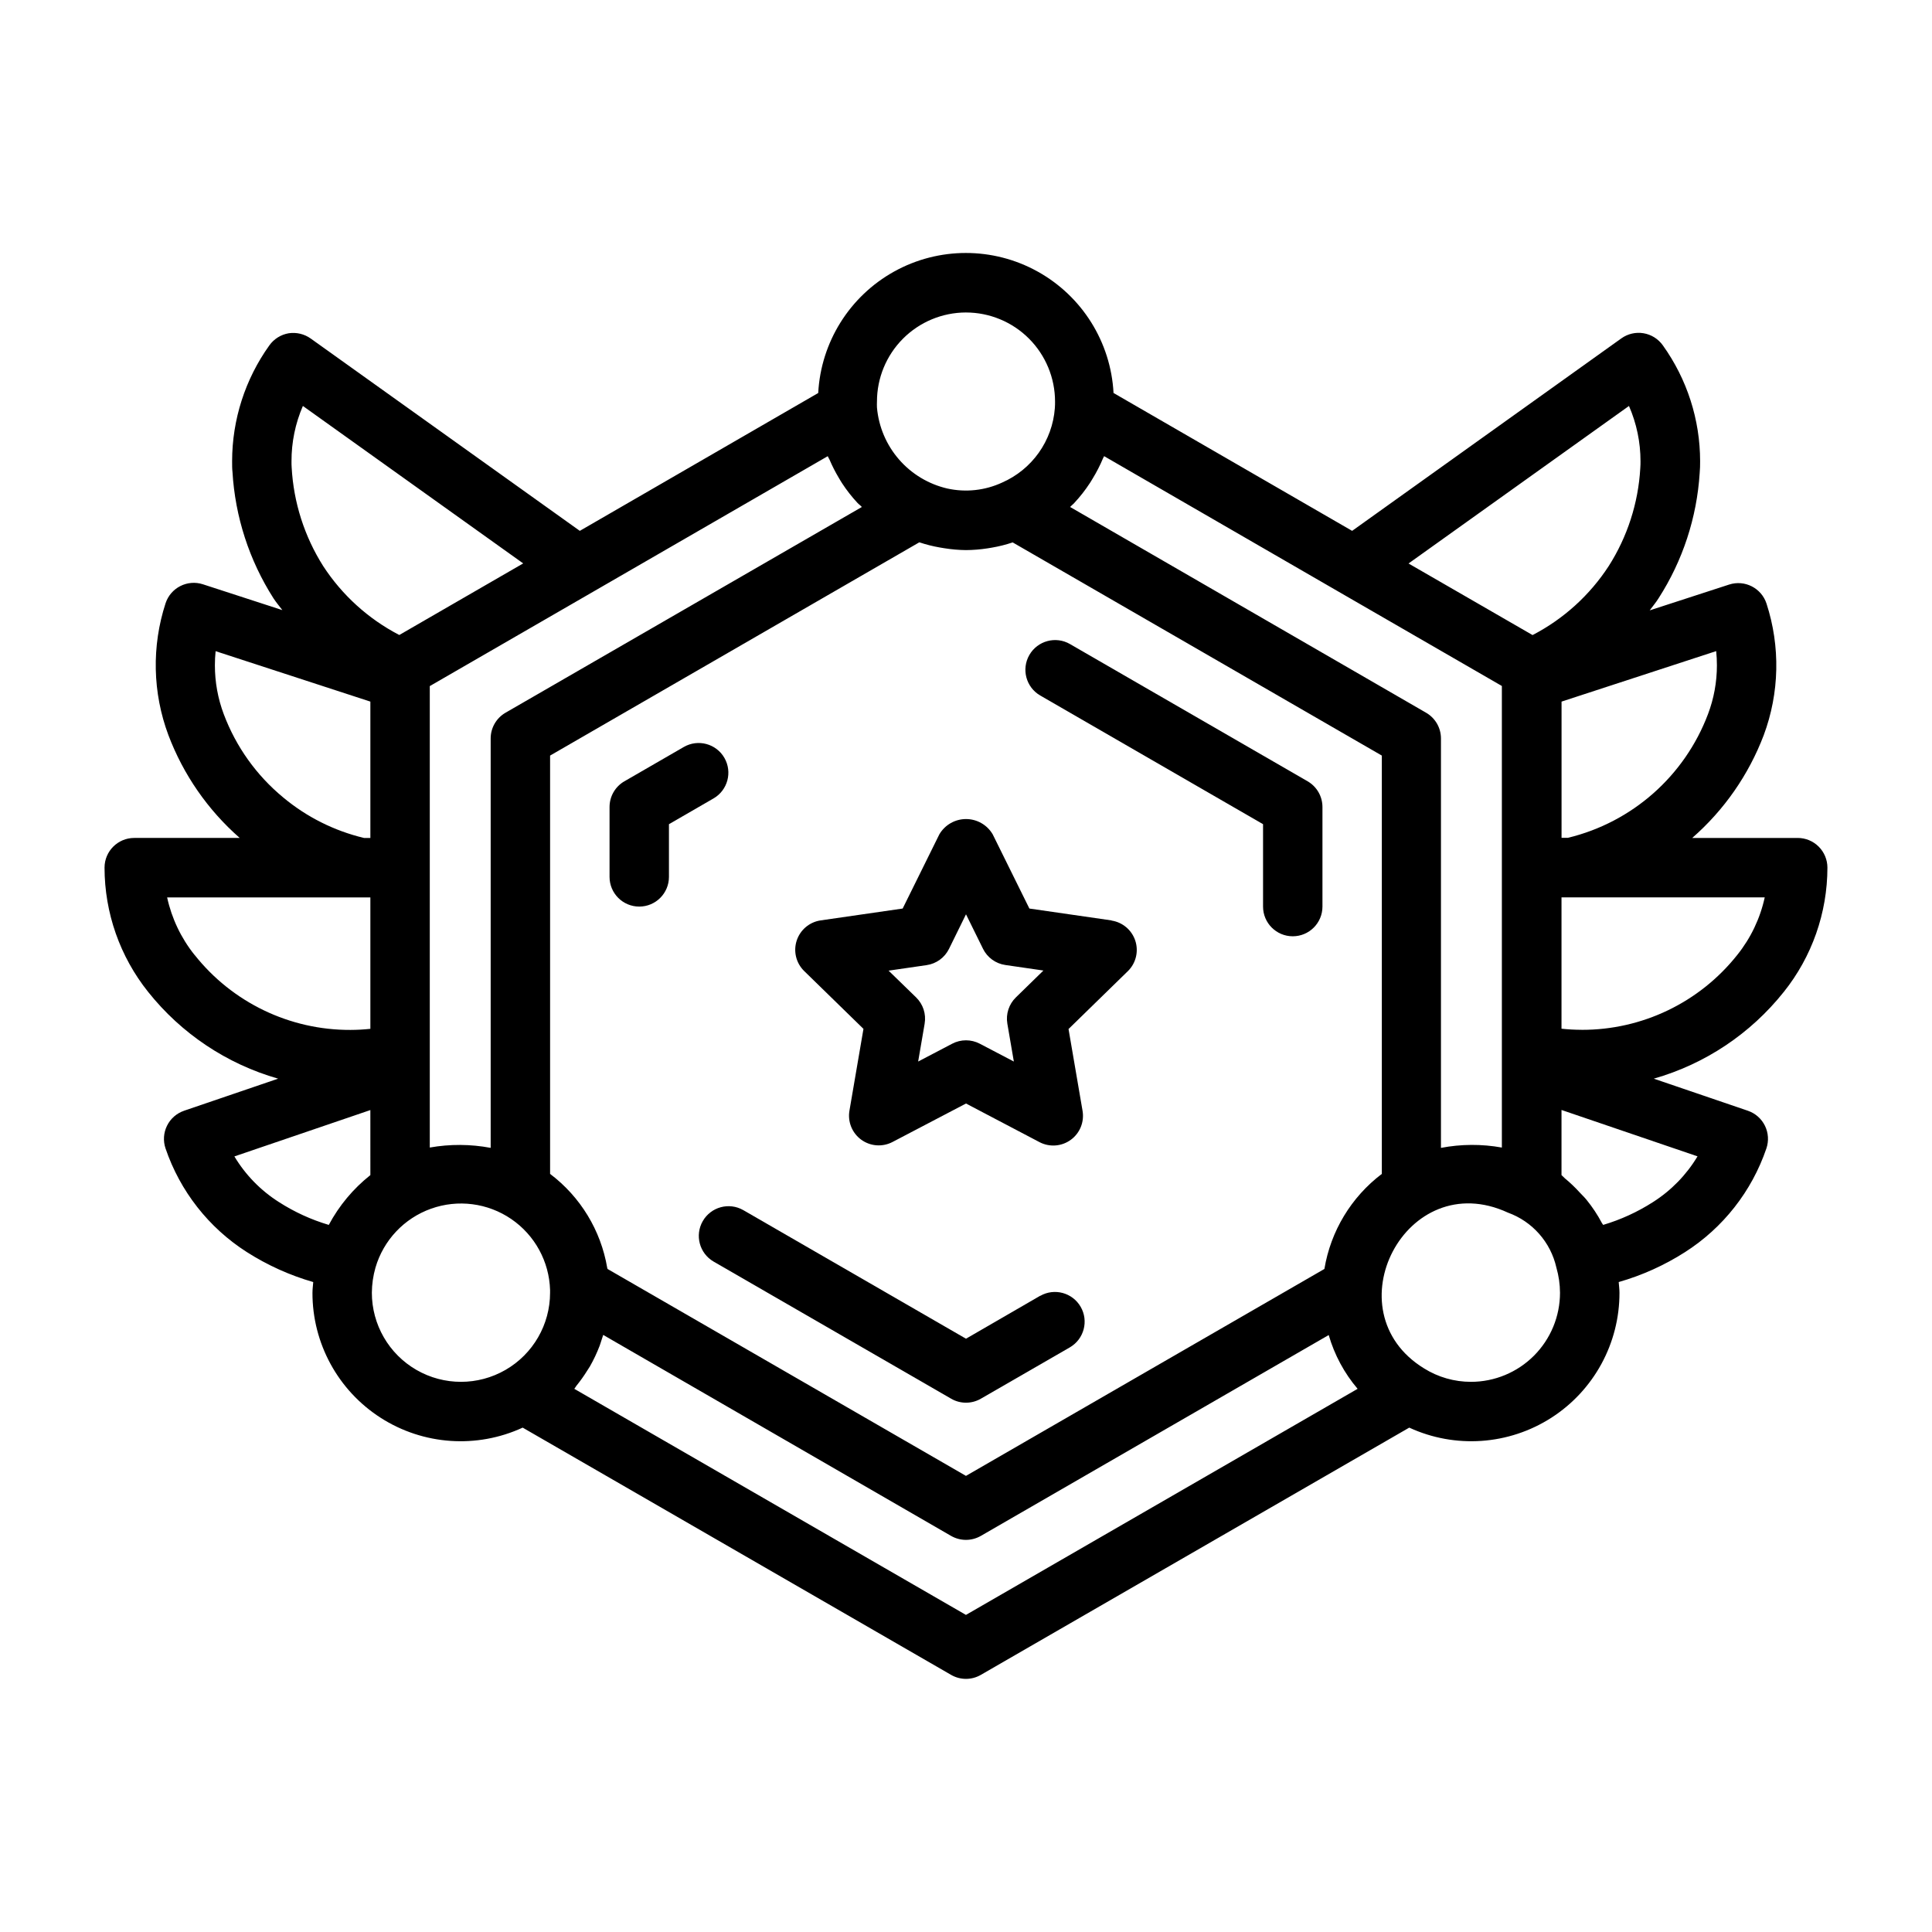 <?xml version="1.0" encoding="UTF-8"?>
<!-- Uploaded to: SVG Repo, www.svgrepo.com, Generator: SVG Repo Mixer Tools -->
<svg fill="#000000" width="800px" height="800px" version="1.1" viewBox="144 144 512 512" xmlns="http://www.w3.org/2000/svg">
 <g>
  <path d="m438.57 387.92-21.773-3.148-9.73-19.68c-1.473-2.5-4.156-4.035-7.059-4.035-2.902 0-5.59 1.535-7.062 4.035l-9.73 19.68-21.773 3.148c-2.945 0.445-5.387 2.512-6.312 5.348-0.922 2.832-0.168 5.941 1.953 8.035l15.742 15.359-3.715 21.68c-0.504 2.949 0.711 5.93 3.129 7.691 2.422 1.762 5.633 1.996 8.285 0.605l19.477-10.195 19.477 10.234h-0.004c2.652 1.391 5.863 1.156 8.285-0.605 2.422-1.758 3.633-4.742 3.129-7.691l-3.715-21.68 15.742-15.359h0.004c2.117-2.094 2.871-5.203 1.949-8.035-0.922-2.832-3.367-4.902-6.312-5.348zm-25.348 20.398c-1.852 1.805-2.699 4.406-2.266 6.957l1.723 10.043-9.02-4.723c-2.293-1.203-5.031-1.203-7.32 0l-9.02 4.723 1.723-10.043h-0.004c0.438-2.551-0.41-5.152-2.266-6.957l-7.289-7.086 10.086-1.465h-0.004c2.566-0.371 4.781-1.98 5.93-4.305l4.504-9.164 4.504 9.133h-0.004c1.148 2.324 3.363 3.934 5.93 4.305l10.086 1.465z"/>
  <path d="m490.53 351.05-62.977-36.367v-0.004c-3.766-2.172-8.582-0.879-10.758 2.887-2.172 3.766-0.883 8.582 2.887 10.758l59.039 34.094v21.836c0 4.348 3.523 7.871 7.871 7.871s7.871-3.523 7.871-7.871v-26.387c0-2.812-1.5-5.41-3.934-6.816z"/>
  <path d="m335.97 344.84c-2.176-3.766-6.988-5.055-10.754-2.883l-15.742 9.094h-0.004c-2.434 1.406-3.934 4.004-3.934 6.816v18.516c0 4.348 3.523 7.871 7.871 7.871s7.871-3.523 7.871-7.871v-13.965l11.809-6.824c3.766-2.176 5.055-6.988 2.883-10.754z"/>
  <path d="m419.68 487.38-19.68 11.391-59.039-34.086h-0.004c-3.762-2.141-8.543-0.84-10.707 2.906s-0.898 8.539 2.836 10.727l62.977 36.352v0.004c2.438 1.406 5.438 1.406 7.871 0l23.617-13.625v-0.004c3.734-2.188 5-6.981 2.836-10.727-2.164-3.746-6.945-5.047-10.707-2.906z"/>
  <path d="m616.71 406.89c7.481-9.355 11.562-20.973 11.574-32.953 0-2.086-0.832-4.09-2.309-5.566-1.477-1.477-3.477-2.305-5.566-2.305h-27.953c8.453-7.387 14.961-16.738 18.949-27.23 4.18-11.207 4.438-23.504 0.738-34.879-1.348-4.125-5.781-6.379-9.91-5.039l-21.051 6.84c0.789-1.078 1.668-2.094 2.363-3.219 6.394-9.949 10.141-21.363 10.887-33.164 0.102-1.039 0.117-2.07 0.117-3.148-0.004-11.016-3.461-21.75-9.879-30.703-1.215-1.711-3.059-2.867-5.129-3.211s-4.188 0.152-5.891 1.379l-71.32 50.992-63.227-36.535-0.004 0.004c-0.715-13.488-8.324-25.656-20.141-32.203-11.812-6.543-26.168-6.543-37.98 0-11.812 6.547-19.426 18.715-20.141 32.203l-63.18 36.531-71.316-50.969c-1.688-1.203-3.781-1.703-5.832-1.395-2.059 0.348-3.898 1.496-5.117 3.195-6.418 8.953-9.871 19.688-9.879 30.703 0 1.055 0 2.086 0.094 2.816 0.699 11.914 4.438 23.445 10.855 33.504 0.723 1.109 1.574 2.117 2.363 3.148l-21.043-6.84c-4.125-1.34-8.559 0.914-9.91 5.039-3.703 11.383-3.441 23.688 0.746 34.902 3.969 10.508 10.461 19.875 18.91 27.277h-27.953c-4.348 0-7.871 3.523-7.871 7.871 0.008 11.965 4.078 23.574 11.547 32.922 8.809 11.07 20.855 19.113 34.457 23l-24.93 8.5v0.004c-1.977 0.676-3.606 2.106-4.523 3.981-0.922 1.875-1.059 4.039-0.383 6.016 3.856 11.328 11.449 21.008 21.531 27.449 5.457 3.484 11.387 6.164 17.609 7.953-0.07 0.945-0.203 1.883-0.203 2.824h-0.004c-0.027 13.406 6.781 25.898 18.062 33.141 11.281 7.238 25.477 8.227 37.648 2.613l113.54 65.527c2.438 1.406 5.438 1.406 7.871 0l113.54-65.527c12.176 5.613 26.367 4.625 37.648-2.613 11.281-7.242 18.09-19.734 18.062-33.141 0-0.938-0.133-1.883-0.203-2.824h-0.004c6.207-1.777 12.125-4.445 17.562-7.922 10.102-6.445 17.711-16.137 21.578-27.48 0.676-1.977 0.539-4.141-0.379-6.016-0.922-1.875-2.547-3.305-4.523-3.981l-24.93-8.5-0.004-0.004c13.594-3.879 25.633-11.91 34.434-22.969zm-17.711-86.594c0.004 4.43-0.797 8.82-2.363 12.957-6.195 16.398-20.098 28.672-37.141 32.781h-1.668v-36.102l40.98-13.383c0.129 1.258 0.191 2.516 0.191 3.777zm-104.02 159.99-94.988 54.836-94.992-54.836c0-0.102-0.062-0.188-0.078-0.293-1.688-9.926-7.102-18.832-15.141-24.898v-110.86l97.82-56.5h0.078c1.762 0.586 3.562 1.039 5.391 1.355l1.234 0.203h0.004c1.879 0.305 3.777 0.465 5.684 0.488 1.914-0.016 3.828-0.168 5.723-0.465l1.141-0.188c1.871-0.32 3.711-0.781 5.512-1.387l97.832 56.492v110.86c-8.109 6.141-13.555 15.156-15.219 25.191zm-131.62-215.39c0.133 0.332 0.348 0.621 0.488 0.945 0.703 1.648 1.516 3.25 2.438 4.785 0.293 0.488 0.559 0.969 0.875 1.441 1.199 1.836 2.551 3.566 4.047 5.172 0.234 0.262 0.504 0.473 0.789 0.715 0.133 0.141 0.277 0.27 0.41 0.402l-94.438 54.523c-2.434 1.406-3.934 4.004-3.934 6.816v108.5c-5.332-1-10.797-1.031-16.137-0.086v-122.29l43.219-24.961zm65.336 12.391c1.535-1.641 2.922-3.41 4.148-5.289 0.262-0.387 0.48-0.789 0.723-1.18h0.004c1.047-1.707 1.961-3.492 2.731-5.34 0.086-0.203 0.219-0.387 0.301-0.59l62.188 35.945 43.219 24.961v122.32c-5.34-0.961-10.812-0.934-16.141 0.086v-108.5c0-2.812-1.5-5.41-3.934-6.816l-94.348-54.531c0.133-0.141 0.285-0.27 0.418-0.402 0.133-0.133 0.48-0.422 0.699-0.66zm147-25.703c2.016 4.629 3.059 9.621 3.055 14.668 0 0.527 0 1.062-0.062 1.898v-0.004c-0.535 9.191-3.41 18.094-8.355 25.859-5.012 7.711-11.934 13.992-20.09 18.242l-0.109 0.047-13.965-8.062-18.895-10.902zm-175.71-24.773c6.262 0 12.27 2.488 16.699 6.918 4.426 4.43 6.914 10.438 6.914 16.699 0 0.527 0 1.062-0.055 1.777v0.004c-0.324 4.238-1.797 8.309-4.262 11.777-2.461 3.465-5.82 6.195-9.719 7.902-4.531 2.098-9.629 2.648-14.508 1.574-4.977-1.152-9.461-3.848-12.809-7.703-3.352-3.856-5.394-8.668-5.84-13.758-0.047-0.527 0-1.062 0-1.574 0-6.258 2.484-12.258 6.902-16.684 4.422-4.43 10.418-6.922 16.676-6.934zm-175.72 24.773 58.387 41.723-32.836 18.973-0.094-0.047h0.004c-8.145-4.242-15.059-10.516-20.074-18.211-4.981-7.867-7.859-16.883-8.359-26.18-0.047-0.527-0.039-1.062-0.039-1.574-0.02-5.051 1.008-10.047 3.012-14.684zm-5.211 103.75c-7.082-5.844-12.508-13.445-15.742-22.039-1.566-4.148-2.363-8.543-2.363-12.977 0-1.254 0.062-2.504 0.191-3.754l41.012 13.367v36.133h-1.699c-7.863-1.879-15.188-5.551-21.398-10.73zm-23.508 41.723h0.004c-3.559-4.449-6.043-9.66-7.258-15.227h53.859v34.82c-1.75 0.188-3.512 0.285-5.273 0.289-16.102 0.062-31.34-7.277-41.328-19.906zm10.555 53.41 36.047-12.289 0.004 17.234c-4.543 3.598-8.293 8.09-11.02 13.199-4.684-1.387-9.141-3.434-13.25-6.074-4.812-3.059-8.848-7.199-11.777-12.094zm36.445 36.117c0.016-2.254 0.34-4.492 0.961-6.66 2.121-7.254 7.594-13.059 14.711-15.602 7.121-2.547 15.031-1.531 21.273 2.734 6.242 4.266 10.066 11.262 10.285 18.82-0.012 0.234-0.012 0.473 0 0.707 0 8.438-4.5 16.234-11.809 20.453-7.305 4.219-16.309 4.219-23.613 0-7.309-4.219-11.809-12.016-11.809-20.453zm157.44 85.383-103.79-59.914c0.203-0.234 0.348-0.52 0.543-0.789 1.051-1.293 2.023-2.652 2.902-4.07 0.211-0.348 0.457-0.676 0.66-1.031h0.004c1.008-1.766 1.879-3.609 2.606-5.512 0.172-0.457 0.301-0.93 0.457-1.387s0.34-0.992 0.488-1.496l92.195 53.266c2.438 1.398 5.434 1.398 7.871 0l92.195-53.23h0.004c1.516 5.238 4.125 10.094 7.66 14.25zm133.82-61.766c-4.391 0-8.691-1.23-12.414-3.559-24.688-15.152-4.801-53.789 22.23-41.281 6.477 2.344 11.316 7.828 12.832 14.547 0.625 2.172 0.953 4.418 0.965 6.676 0 6.266-2.488 12.27-6.914 16.699-4.43 4.43-10.438 6.918-16.699 6.918zm48.246-47.633c-4.094 2.625-8.539 4.66-13.199 6.043-0.086-0.164-0.219-0.301-0.309-0.457v0.004c-1.16-2.203-2.539-4.281-4.109-6.211-0.535-0.668-1.172-1.25-1.754-1.883-1.238-1.367-2.57-2.641-3.992-3.809-0.316-0.262-0.551-0.59-0.875-0.844v-17.258l36.047 12.289c-2.941 4.906-6.984 9.059-11.809 12.125zm-18.965-45.656v-0.004c-1.762-0.004-3.519-0.102-5.273-0.289v-34.812h53.859c-1.215 5.582-3.707 10.801-7.281 15.258-9.992 12.602-25.219 19.922-41.305 19.852z"/>
 </g>
</svg>
